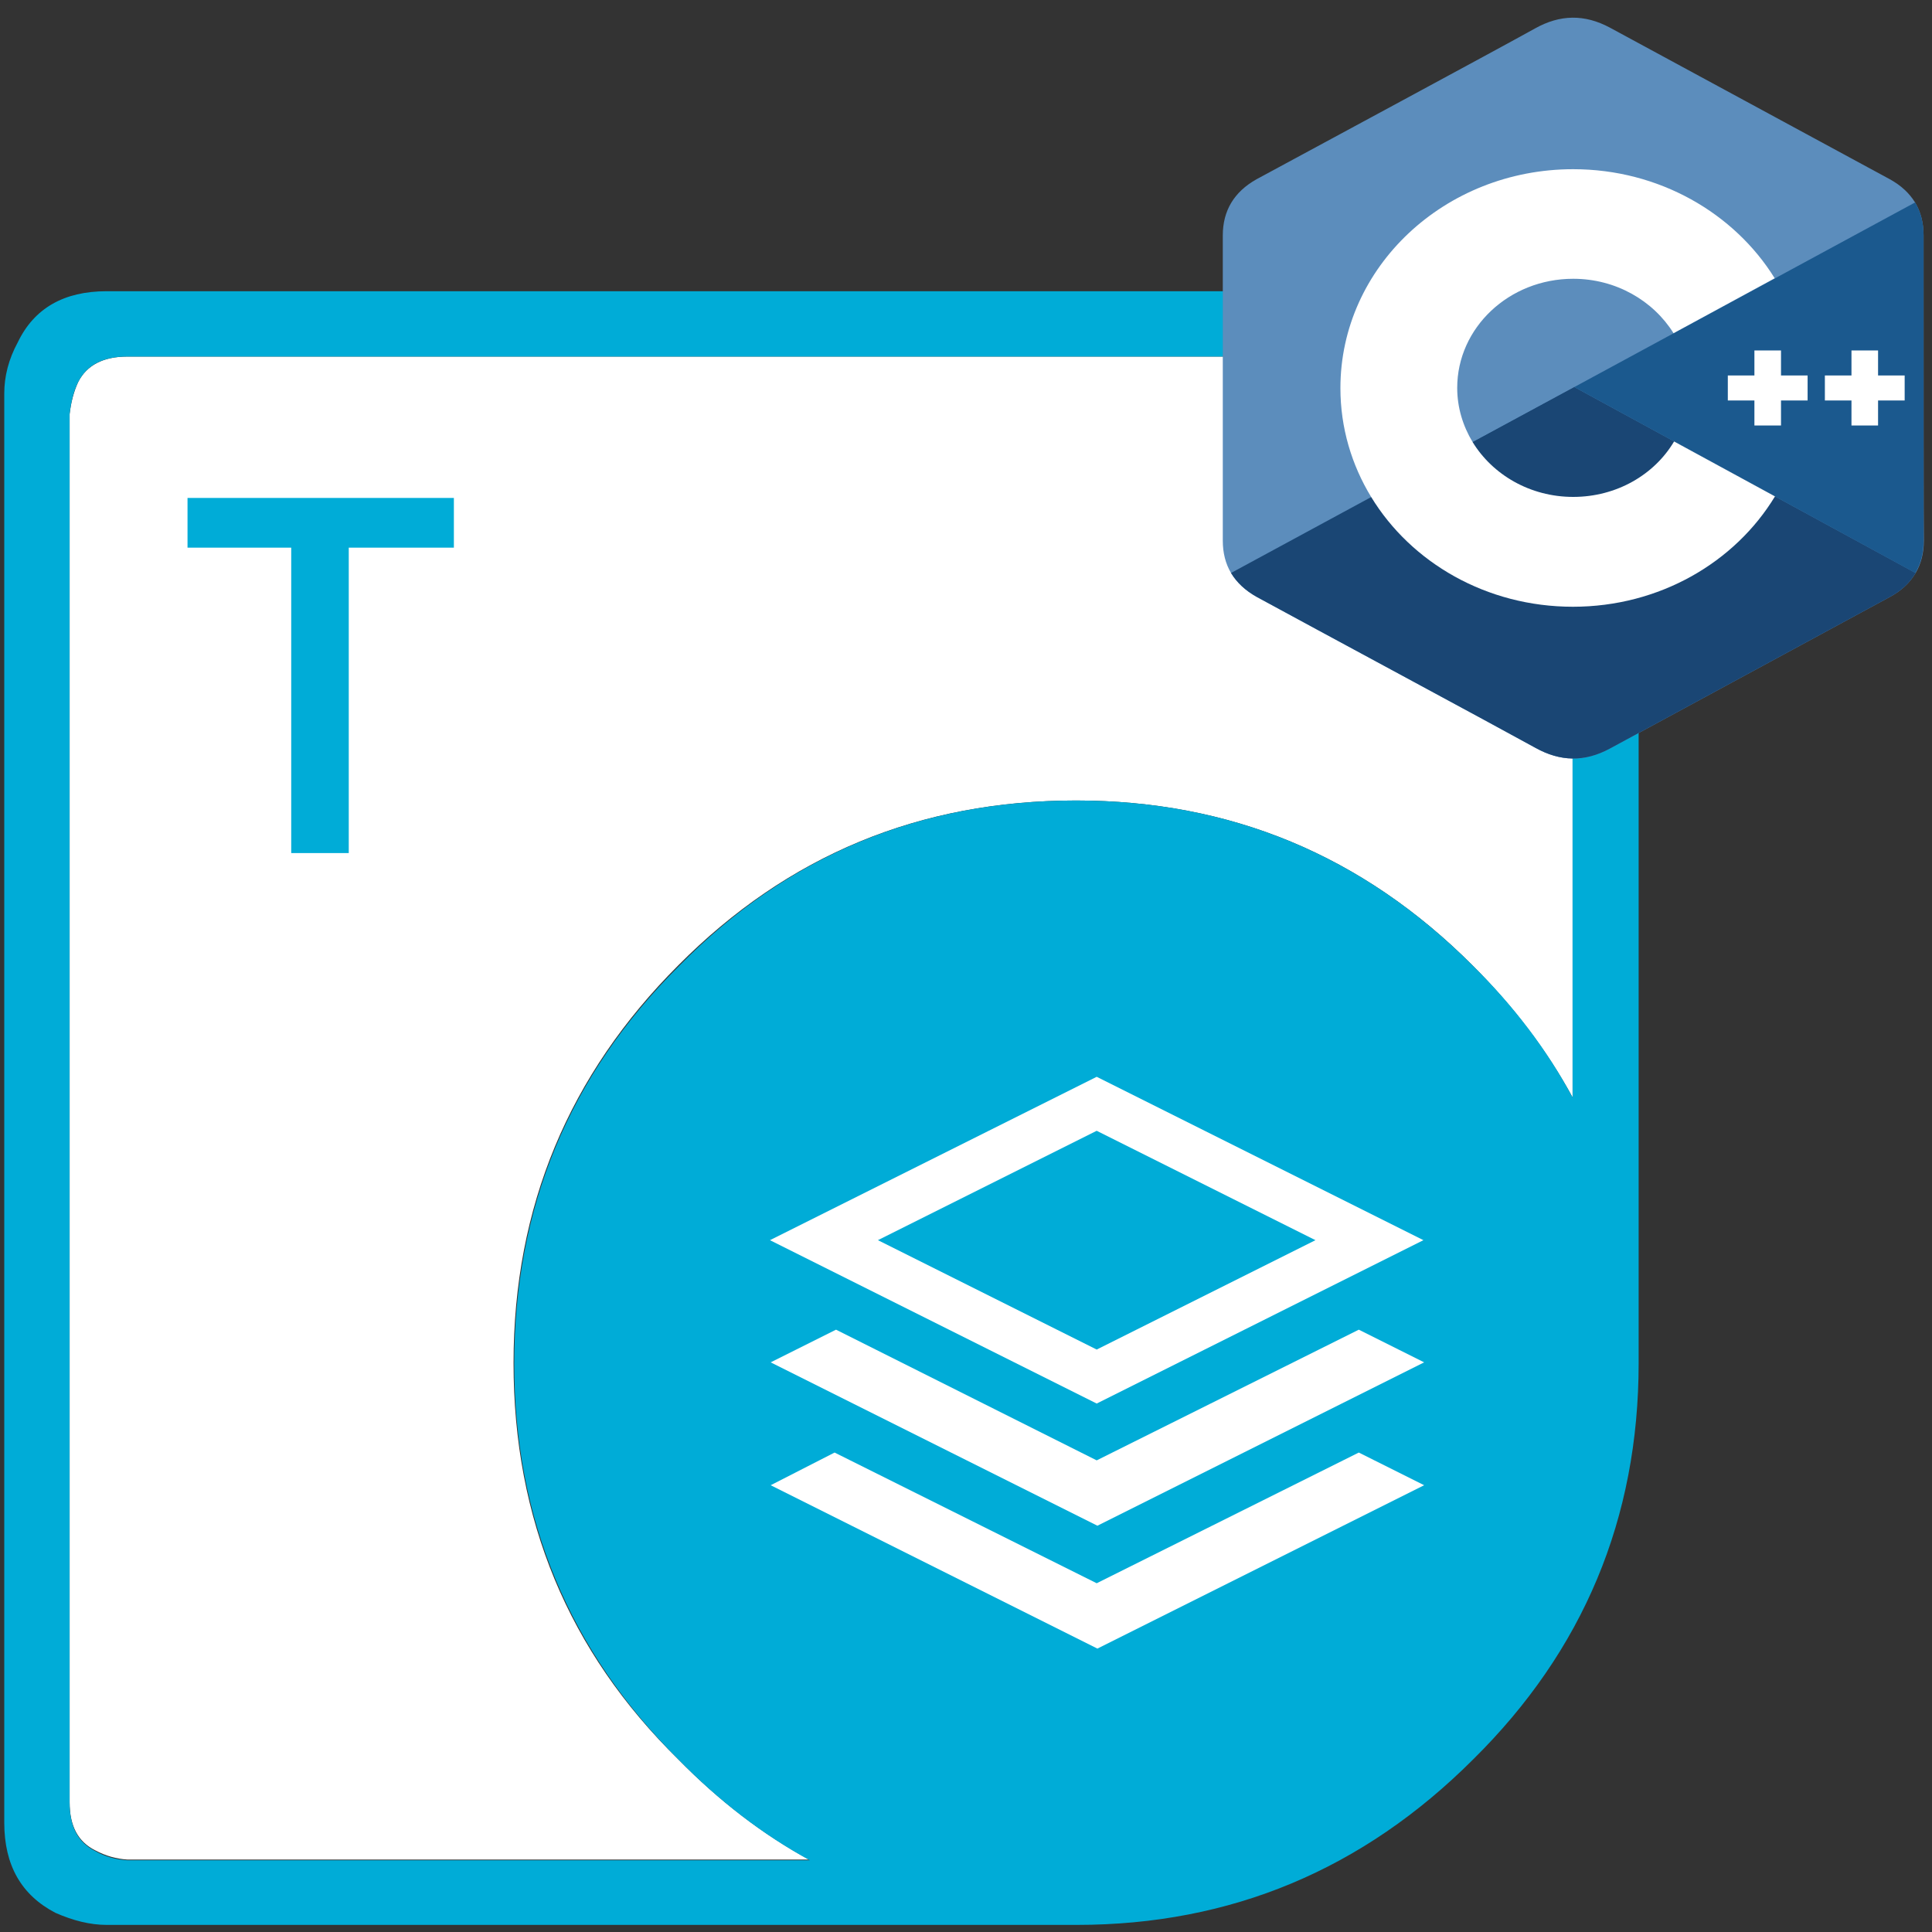 <?xml version="1.0" encoding="utf-8"?>
<!-- Generator: Adobe Illustrator 25.2.0, SVG Export Plug-In . SVG Version: 6.00 Build 0)  -->
<svg version="1.1" id="Aspose_Total_for_JavaScript_via_CPP"
   xmlns="http://www.w3.org/2000/svg" xmlns:xlink="http://www.w3.org/1999/xlink" x="0px" y="0px" viewBox="0 0 272 272"
   style="enable-background:new 0 0 272 272;" xml:space="preserve">
<rect x="0" y="0" width="272" height="272" fill="#333333" stroke="none"/>
<style type="text/css">
  .st0{fill-rule:evenodd;clip-rule:evenodd;fill:#FFFFFF;}
  .st1{fill-rule:evenodd;clip-rule:evenodd;fill:#00ACD7;}
  .st2{fill:#5C8DBC;}
  .st3{fill:#1A4674;}
  .st4{fill:#1B598E;}
  .st5{fill:#FFFFFF;}
  .st6{fill:#00ACD7;}
</style>
<g id="JavaScript_via_CPP">
  <g id="JavaScript">
    <path class="st0" d="M151.5,112.7c-22,0-40.6,7.7-56,23.2c-15.4,15.4-23.2,34-23.2,56s7.7,40.6,23.2,55.8
      c5.7,5.8,11.8,10.5,18.4,14.1h-96c-1.5-0.1-3-0.5-4.5-1.3c-2.4-1.2-3.6-3.4-3.6-6.8V58.3c0.2-1.7,0.6-3.2,1.2-4.5
      c1.2-2.4,3.6-3.6,6.9-3.6h195.5l1.3,0.3c1.2,0.2,2.2,0.5,3,0.9c2.5,1.2,3.7,3.5,3.7,6.9v96.2c-3.6-6.6-8.3-12.8-14.1-18.6
      C191.8,120.4,173.2,112.7,151.5,112.7L151.5,112.7z"/>
    <path class="st1" d="M151.5,112.7c21.7,0,40.3,7.7,55.8,23.2c5.8,5.7,10.5,11.9,14.1,18.6V58.3c0-3.5-1.2-5.8-3.7-6.9
      c-0.9-0.4-1.9-0.7-3-0.9l-1.3-0.3H17.9c-3.4,0-5.7,1.2-6.9,3.6c-0.6,1.2-1,2.7-1.2,4.5v195.5c0,3.4,1.2,5.6,3.6,6.8
      c1.4,0.8,2.9,1.2,4.5,1.3H114c-6.6-3.6-12.7-8.3-18.4-14.1c-15.4-15.3-23.2-33.9-23.2-55.8s7.7-40.6,23.2-56
      C110.9,120.4,129.6,112.7,151.5,112.7L151.5,112.7z M218.6,41.3c2.1,0.4,3.7,0.9,4.9,1.6c4.8,2.3,7.2,6.5,7.2,12.5v136.5
      c0,21.9-7.8,40.5-23.3,55.8c-15.5,15.5-34.1,23.3-55.8,23.3H15c-2.3,0-4.7-0.6-7.2-1.7c-4.8-2.5-7.2-6.7-7.2-12.7V55.4
      c0-2.4,0.6-4.8,1.9-7.2C4.8,43.4,9,41,15,41h201.2L218.6,41.3L218.6,41.3z"/>
  </g>
  <g id="CPP" transform="matrix(0.386, 0, 0, 0.363, 172.153, 2.404)">
    <path class="st2" d="M255.6,84.7c0-4.8-1-9.1-3.1-12.8c-2.1-3.6-5.1-6.6-9.2-9c-34-19.6-68.1-39.2-102.1-58.8
      C131.9-1.2,123-1,113.9,4.4c-13.5,8-81.3,46.8-101.6,58.5C4.1,67.8,0,75.1,0,84.7c0,39.5,0,78.9,0,118.4c0,4.7,1,8.9,3,12.5
      c2.1,3.7,5.2,6.8,9.4,9.3c20.2,11.7,88,50.5,101.6,58.5c9.1,5.4,18,5.6,27.2,0.3c34-19.6,68.1-39.2,102.1-58.8
      c4.2-2.4,7.3-5.5,9.4-9.3c2-3.6,3-7.8,3-12.5C255.6,203.1,255.6,124.2,255.6,84.7"/>
    <path class="st3" d="M128.2,143.5L3,215.6c2.1,3.7,5.2,6.8,9.4,9.3c20.2,11.7,88,50.5,101.6,58.5c9.1,5.4,18,5.6,27.2,0.3
      c34-19.6,68.1-39.2,102.1-58.8c4.2-2.4,7.3-5.5,9.4-9.3L128.2,143.5"/>
    <path class="st3" d="M91.1,164.9c7.3,12.7,21,21.3,36.7,21.3c15.8,0,29.6-8.7,36.8-21.5l-36.4-21.1L91.1,164.9"/>
    <path class="st4" d="M255.6,84.7c0-4.8-1-9.1-3.1-12.8l-124.3,71.6l124.4,72.1c2-3.6,3-7.8,3-12.5
      C255.6,203.1,255.6,124.2,255.6,84.7"/>
    <path class="st5" d="M248.7,148.7H239v9.7h-9.7v-9.7h-9.7v-9.7h9.7v-9.7h9.7v9.7h9.7V148.7"/>
    <path class="st5" d="M213.3,148.7h-9.7v9.7h-9.7v-9.7h-9.7v-9.7h9.7v-9.7h9.7v9.7h9.7V148.7"/>
    <path class="st5" d="M164.6,164.6c-7.2,12.9-21,21.5-36.8,21.5c-15.7,0-29.4-8.6-36.7-21.3c-3.5-6.2-5.6-13.3-5.6-21
      c0-23.3,18.9-42.3,42.3-42.3c15.6,0,29.2,8.5,36.6,21.1l36.9-21.3C186.6,76.1,159.2,59,127.8,59c-46.9,0-84.9,38-84.9,84.9
      c0,15.4,4.1,29.8,11.2,42.2c14.6,25.5,42.1,42.6,73.6,42.6c31.6,0,59.1-17.2,73.7-42.8L164.6,164.6"/>
  </g>
</g>
<path class="st6" d="M49.2,120.1H41v-43H26.4v-7h37.5v7H49.1v43C49.1,120.1,49.2,120.1,49.2,120.1z"/>
<path id="XMLID_37_" class="st0" d="M154.4,159.2l-30.8,15.4l30.8,15.4l30.8-15.4L154.4,159.2z M154.4,197.6l-46-23l46-23l46,23
  L154.4,197.6z M154.4,205.6l36.9-18.4l9.2,4.6l-46,23l-46-23l9.2-4.6L154.4,205.6L154.4,205.6z M117.5,204.5l36.9,18.4l36.9-18.4
  l9.2,4.6l-46,23l-46-23C108.5,209.1,117.5,204.5,117.5,204.5z"/>
</svg>
